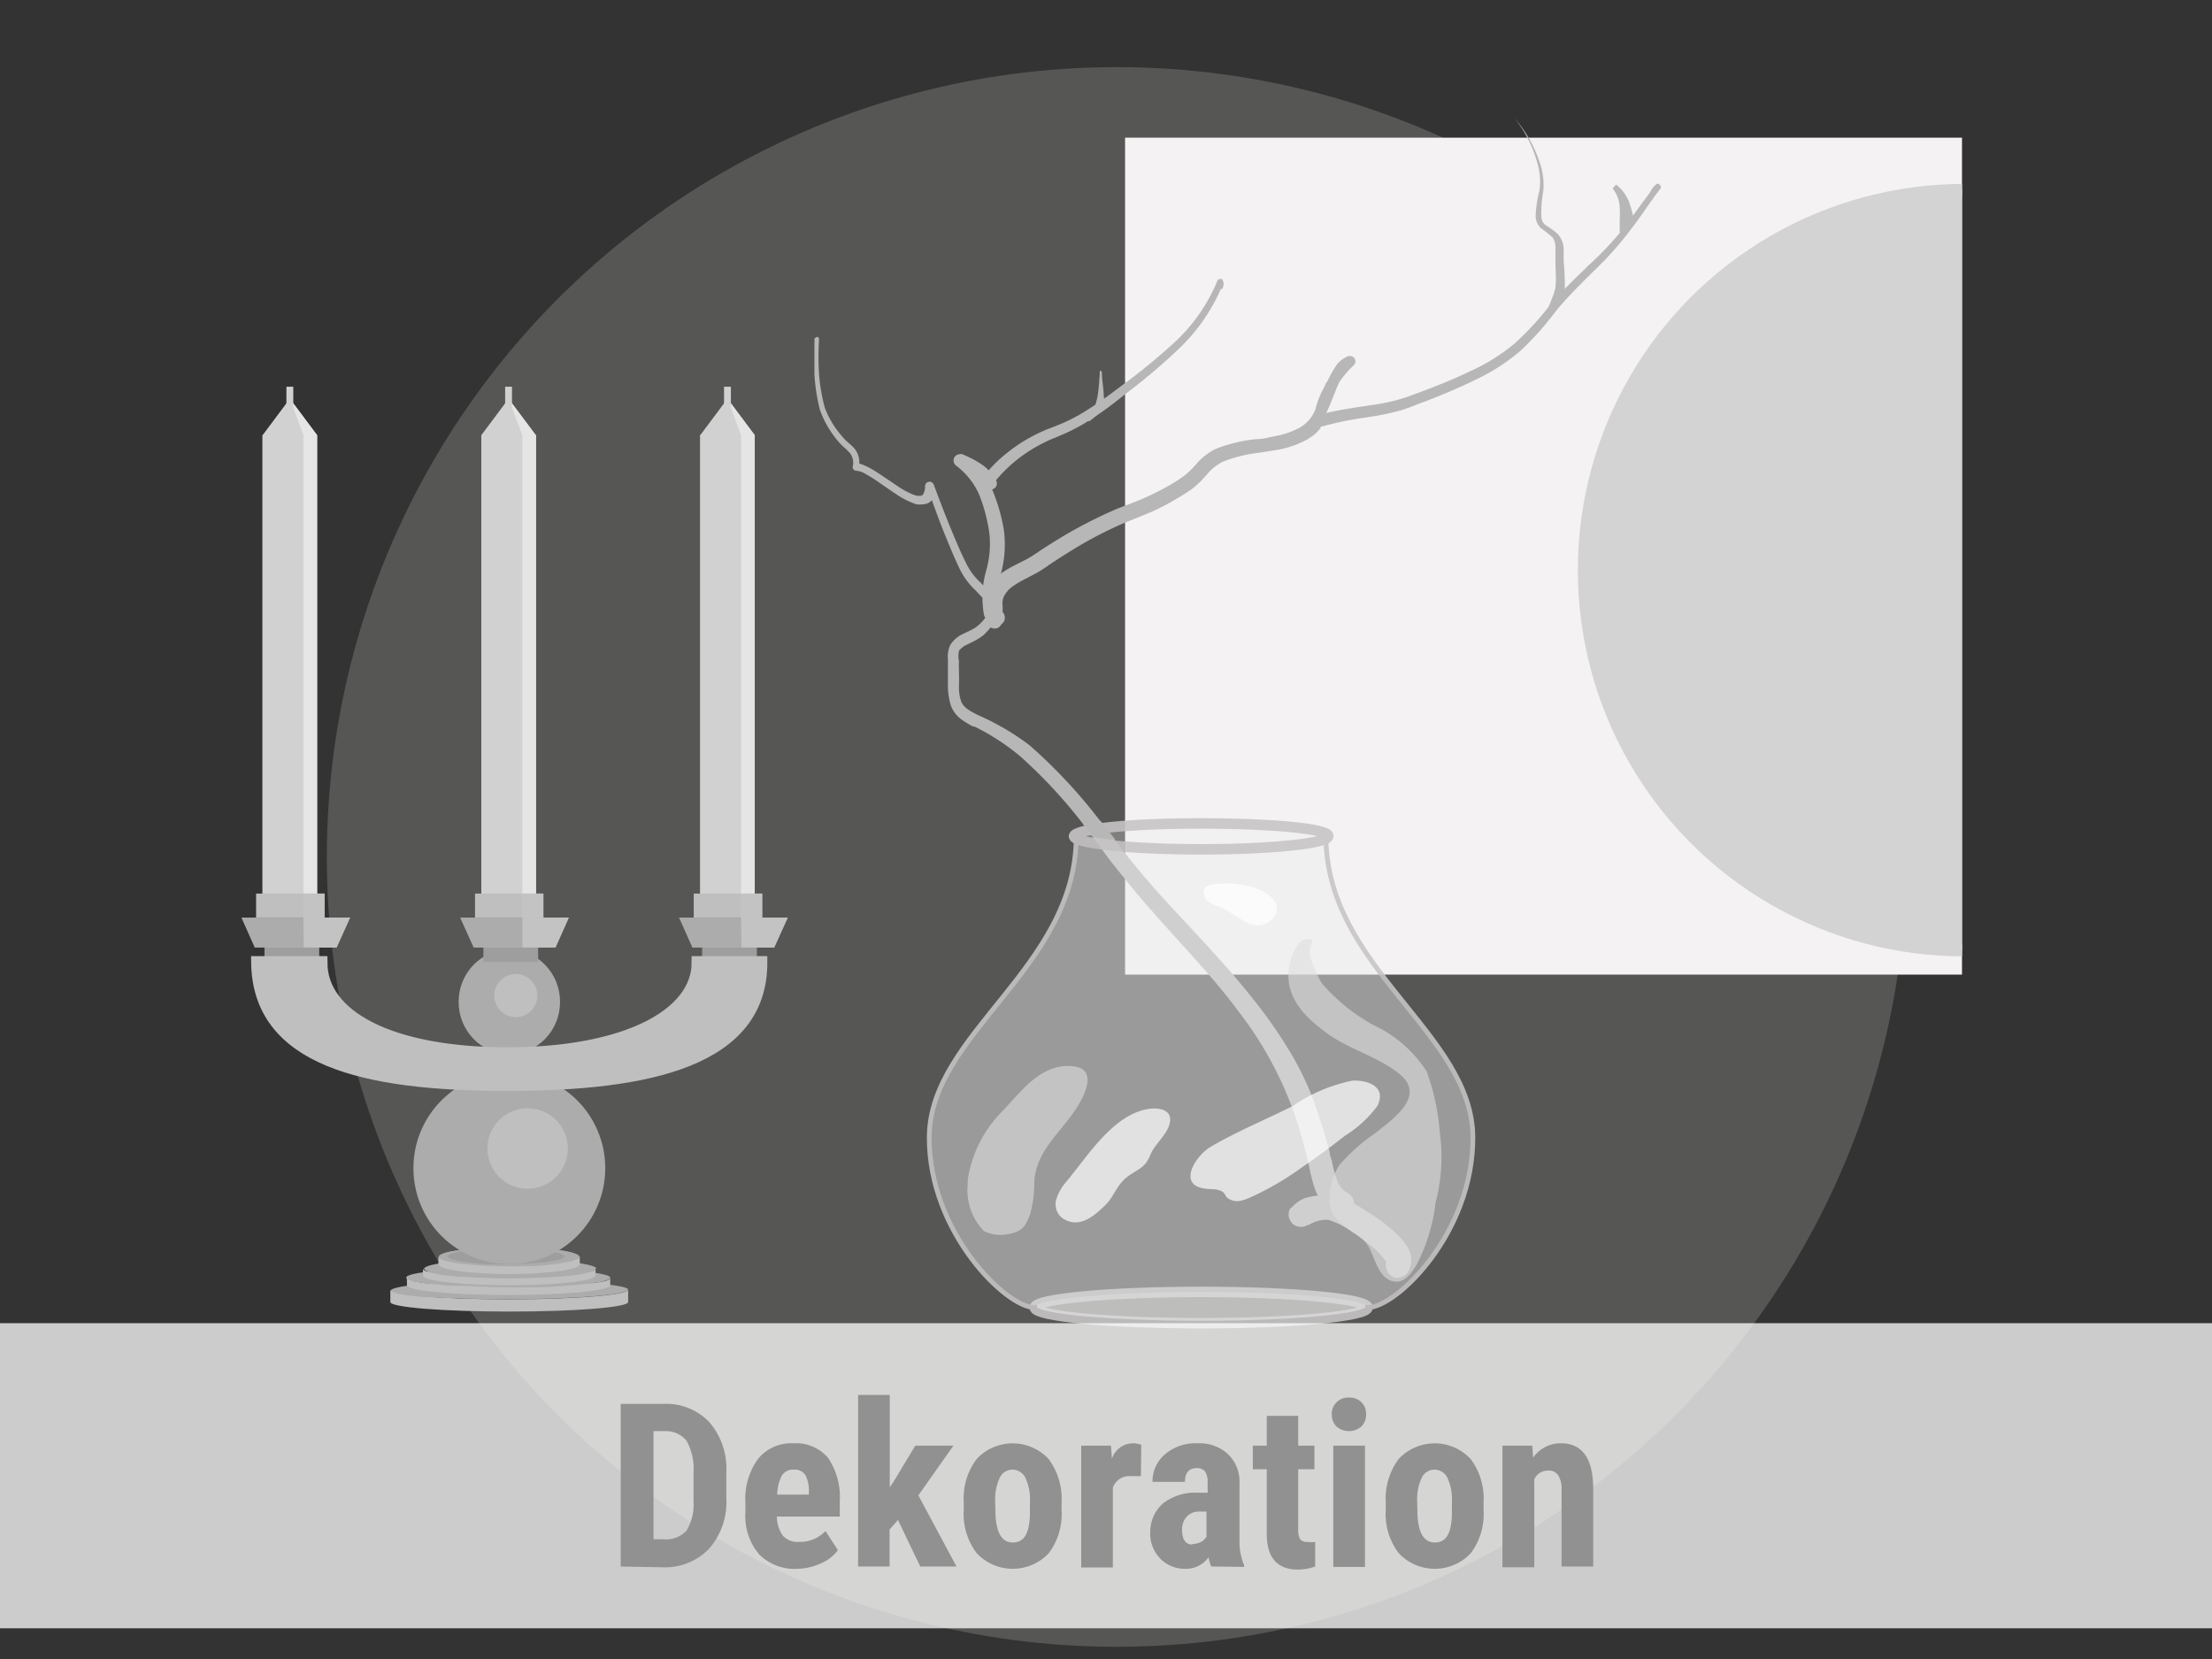 <svg xmlns="http://www.w3.org/2000/svg" xmlns:xlink="http://www.w3.org/1999/xlink" viewBox="0 0 116 87"><rect x="0" y="0" width="116" height="87" fill="#333333" stroke="none"/><defs><clipPath id="a"><path fill="none" d="M59 7.22h43.89v43.89H59z"/></clipPath><clipPath id="b"><path d="M69.53 43.5c0 .4-3 .72-6.7.72s-6.62-.32-6.69-.71c0-.4 3-.72 6.7-.72s6.69.31 6.69.71Z" fill="none"/></clipPath></defs><g data-name="Ebene 1" style="isolation:isolate"><circle cx="58.56" cy="44.94" r="41.42" fill="#aeacaa" opacity=".29"/><path fill="#f4f2f2" d="M59 7.22h43.89v43.89H59z"/><g clip-path="url(#a)"><circle cx="103" cy="29.9" r="19.94" fill="#d3d3d3" stroke="#d3d3d3" stroke-miterlimit="10" stroke-width=".63"/></g><path d="M32.94 67.63v.65c0 .28-2.79.5-6.23.5s-6.24-.22-6.24-.5v-.65c0 .13.56.24 1.5.33 1.14.11 2.84.18 4.74.18s3.6-.07 4.74-.18c.93-.09 1.49-.2 1.49-.33Z" fill="#bfbfbf"/><path d="M32.94 67.62c0 .13-.56.24-1.49.33-1.14.11-2.84.18-4.74.18s-3.6-.06-4.71-.13c-.94-.09-1.5-.2-1.5-.33.08-.27 2.84-.5 6.23-.5s6.12.18 6.21.45Z" fill="#acacac"/><path d="M32 67q0 .1-.45.21a15.63 15.63 0 0 1-1.9.21c-.85 0-1.88.09-3 .09s-2.14 0-3-.09a15.63 15.63 0 0 1-1.9-.21c-.29-.07-.45-.14-.45-.21 0-.28 2.39-.5 5.34-.5s5.36.25 5.36.5Z" fill="#acacac"/><path d="M32 67v.41c-.08.28-2.44.5-5.33.5s-5.25-.22-5.33-.5V67c0 .07.16.14.45.21a15.63 15.63 0 0 0 1.9.21c.85 0 1.88.09 3 .09s2.13 0 3-.09a15.63 15.63 0 0 0 1.9-.21q.41-.07.41-.21Z" fill="#bfbfbf"/><path d="M31.23 66.53v.36c0 .28-2 .51-4.52.51s-4.53-.23-4.53-.51v-.36c0 .06.11.12.3.18a6 6 0 0 0 1 .18c.82.08 1.95.14 3.2.14s2.38-.06 3.2-.14a6.4 6.4 0 0 0 1-.18c.24-.06.35-.12.35-.18Z" fill="#bfbfbf"/><path d="M31.23 66.53c0 .06-.11.12-.29.18a6.4 6.4 0 0 1-1 .18c-.82.08-2 .14-3.2.14s-2.38-.06-3.2-.14a6 6 0 0 1-1-.18c-.19-.06-.3-.12-.3-.18.06-.27 2.06-.49 4.52-.49s4.45.22 4.52.49Z" fill="#acacac"/><g fill="#acacac"><path d="M30.4 65.9c0 .07-.11.13-.29.2a7 7 0 0 1-1.13.2c-.62.06-1.42.11-2.27.11s-1.65 0-2.28-.11a6.82 6.82 0 0 1-1.12-.2c-.19-.07-.3-.13-.3-.2.08-.28 1.71-.49 3.69-.49s3.6.21 3.68.49c.02-.02.02-.01.02 0Z"/><path d="M29.61 65.88c0 .05-.09.11-.25.16a5.24 5.24 0 0 1-.93.17c-.52.05-1.18.09-1.89.09s-1.37 0-1.89-.09a5.39 5.39 0 0 1-.94-.17c-.15-.05-.24-.11-.24-.16.07-.23 1.42-.41 3.07-.41s3 .18 3.06.41c.01-.02.01-.01.01 0Z"/><path d="M30.4 65.9v.4c0 .28-1.66.51-3.69.51S23 66.58 23 66.3v-.4c0 .07.11.13.3.2a6.82 6.82 0 0 0 1.12.2c.63.06 1.42.11 2.28.11s1.65 0 2.27-.11a7 7 0 0 0 1.13-.2c.19-.1.3-.1.3-.2Z"/></g><path d="M30.4 65.9c0 .07-.11.13-.29.2a7 7 0 0 1-1.13.2c-.62.06-1.42.11-2.27.11s-1.65 0-2.28-.11a6.82 6.82 0 0 1-1.12-.2c-.19-.07-.3-.13-.3-.2.08-.28 1.71-.49 3.69-.49s3.6.21 3.68.49c.02-.02.02-.01.02 0Z" fill="#acacac"/><path d="M29.61 65.88c0 .05-.09.11-.25.16a5.24 5.24 0 0 1-.93.17c-.52.05-1.18.09-1.89.09s-1.37 0-1.89-.09a5.39 5.39 0 0 1-.94-.17c-.15-.05-.24-.11-.24-.16.07-.23 1.42-.41 3.07-.41s3 .18 3.06.41c.01-.02.01-.01.01 0Z" fill="#9e9e9e"/><path d="M30.4 65.9v.4c0 .28-1.66.51-3.69.51S23 66.58 23 66.3v-.4c0 .07.11.13.3.2a6.82 6.82 0 0 0 1.12.2c.63.06 1.42.11 2.28.11s1.65 0 2.27-.11a7 7 0 0 0 1.13-.2c.19-.1.3-.1.3-.2Z" fill="#bfbfbf"/><circle cx="26.71" cy="61.26" r="4.67" fill="#acacac" stroke="#acacac" stroke-miterlimit="10" stroke-width=".72"/><circle cx="27.67" cy="60.23" r="2.11" fill="#bfbfbf"/><ellipse cx="26.71" cy="52.54" rx="2.33" ry="2.41" fill="#acacac" stroke="#acacac" stroke-miterlimit="10" stroke-width=".66"/><circle cx="27.05" cy="52.21" r="1.13" fill="#bfbfbf"/><path fill="#9e9e9e" d="M13.87 49.55h2.87v.9h-2.87z"/><path fill="#d1d1d1" d="m16.62 22.81-1.42-1.9-1.42 1.9h-.02v24.11h2.87V22.81h-.01z"/><path fill="#e5e5e5" d="m16.62 22.81-1.42-1.9.71 1.9v24.11h.72V22.81h-.01z"/><path fill="#e5e5e5" stroke="#d1d1d1" stroke-miterlimit="10" stroke-width=".36" d="M15.2 21.5v-1.22"/><path fill="#bfbfbf" d="M13.43 46.86h3.59v1.26h-3.59z"/><path fill="#c3c3c3" d="M15.91 46.86h1.11v1.26h-1.11z"/><path fill="#acacac" d="M17.65 49.69h-4.29l-.7-1.57h5.7l-.71 1.57z"/><path fill="#c3c3c3" d="M17.65 49.69h-1.72l-.02-1.57h2.45l-.71 1.57z"/><path fill="#9e9e9e" d="M25.35 49.55h2.87v.9h-2.87z"/><path fill="#d1d1d1" d="m28.09 22.81-1.42-1.9-1.42 1.9h-.01v24.11h2.87V22.81h-.02z"/><path fill="#e5e5e5" d="m28.09 22.81-1.42-1.9.72 1.9v24.11h.72V22.81h-.02z"/><path fill="#e5e5e5" stroke="#d1d1d1" stroke-miterlimit="10" stroke-width=".36" d="M26.67 21.5v-1.22"/><path fill="#bfbfbf" d="M24.91 46.86h3.59v1.26h-3.59z"/><path fill="#c3c3c3" d="M27.38 46.86h1.11v1.26h-1.11z"/><path fill="#acacac" d="M29.13 49.69h-4.29l-.71-1.57h5.7l-.7 1.57z"/><path fill="#c3c3c3" d="M29.13 49.69H27.4l-.01-1.57h2.44l-.7 1.57z"/><path fill="#9e9e9e" d="M36.82 49.55h2.87v.9h-2.87z"/><path fill="#d1d1d1" d="m39.57 22.81-1.42-1.9-1.42 1.9h-.02v24.11h2.87V22.81h-.01z"/><path fill="#e5e5e5" d="m39.57 22.81-1.42-1.9.71 1.9v24.11h.72V22.81h-.01z"/><path fill="#e5e5e5" stroke="#d1d1d1" stroke-miterlimit="10" stroke-width=".36" d="M38.15 21.5v-1.22"/><path fill="#bfbfbf" d="M36.38 46.86h3.59v1.26h-3.59z"/><path fill="#c3c3c3" d="M38.86 46.86h1.11v1.26h-1.11z"/><path fill="#acacac" d="M40.6 49.69h-4.29l-.7-1.57h5.7l-.71 1.57z"/><path fill="#c3c3c3" d="M40.6 49.69h-1.72l-.02-1.57h2.45l-.71 1.57z"/><path d="M39.9 50.48c0 5.08-5.8 6.39-13.32 6.39s-13-1.32-13.07-6.39h3.32c0 2.82 3.62 4.78 9.78 4.78s10-2 10-4.78Z" fill="#bfbfbf" stroke="#bfbfbf" stroke-miterlimit="10" stroke-width=".68"/><g fill="#b7b7b7"><path d="M73.36 67a.66.66 0 0 1-.23 0 .7.7 0 0 1-.44-.8.62.62 0 0 0-.11-.18 4.11 4.11 0 0 0-.46-.5 10.44 10.44 0 0 0-1.22-.92 4.35 4.35 0 0 0-1.23-.63.75.75 0 0 0-.21 0 1.73 1.73 0 0 0-.83.27h-.06a.65.65 0 0 1-.34.1.67.67 0 0 1-.4-.13.7.7 0 0 1-.21-.29.67.67 0 0 1 0-.47l.07-.12h.05a1.68 1.68 0 0 1 .7-.5 2.92 2.92 0 0 1 .67-.13 3.25 3.25 0 0 1-.18-.43 9.32 9.32 0 0 1-.27-1.07l-.09-.41c-.28-1.11-.55-2-.83-2.76A19.15 19.15 0 0 0 64.92 53c-1-1.36-2.22-2.67-3.35-3.93l-.51-.56c-.63-.71-1.28-1.44-1.89-2.2-.48-.6-1-1.21-1.41-1.82l-.4-.52a26.29 26.29 0 0 0-3.86-4.31 12 12 0 0 0-2.4-1.56h-.07a5 5 0 0 1-.61-.37 1.61 1.61 0 0 1-.56-.74 3.68 3.68 0 0 1-.15-1.15V34.56a1.42 1.42 0 0 1 .13-.75 1.59 1.59 0 0 1 .67-.57l.25-.12a3.14 3.14 0 0 0 .41-.22c.31-.23.66-.61.66-.93s-.28-.6-.56-.89l-.11-.12a3.83 3.83 0 0 1-.9-1.27c-.21-.44-.4-.9-.59-1.36-.27-.65-.53-1.34-.8-2.1a.66.66 0 0 1-.51.22 1.55 1.55 0 0 1-.29 0 4.2 4.2 0 0 1-1.08-.54l-.08-.05-1-.69a6.95 6.95 0 0 0-.51-.31 1.08 1.08 0 0 0-.47-.17.21.21 0 0 1-.22-.2.83.83 0 0 0-.14-.73 3.44 3.44 0 0 0-.27-.27 2.82 2.82 0 0 1-.38-.39 5.24 5.24 0 0 1-.93-1.63 10 10 0 0 1-.28-1.83v-1.89l.13-.09.11.06v.09a15.26 15.26 0 0 0 0 1.8 9.68 9.68 0 0 0 .3 1.76 4.87 4.87 0 0 0 .9 1.5 2.63 2.63 0 0 0 .33.34 2.81 2.81 0 0 1 .31.29 1.11 1.11 0 0 1 .27.81 2.41 2.41 0 0 1 .43.17 5.22 5.22 0 0 1 .58.34l1 .67a3.85 3.85 0 0 0 1 .51h.16a.21.21 0 0 0 .17-.06.8.8 0 0 0 .11-.44.24.24 0 0 1 .24-.24.25.25 0 0 1 .22.16c.37 1 .72 1.9 1.07 2.73.19.45.38.9.6 1.33a3.38 3.38 0 0 0 .81 1.1l.13.13c.13.14.27.28.4.44a1.41 1.41 0 0 1 .33.85 1.34 1.34 0 0 1-.33.85 1.57 1.57 0 0 1-.2.25l-.06.06a1.29 1.29 0 0 1-.33.28 3.19 3.19 0 0 1-.47.26l-.2.1a1.12 1.12 0 0 0-.43.33 1.29 1.29 0 0 0 0 .55 4.38 4.38 0 0 0 0 .51v.21a3.17 3.17 0 0 1 0 .43v.31a2.19 2.19 0 0 0 .11.63c.12.34.5.54.91.74A13.21 13.21 0 0 1 54 39.09a27.47 27.47 0 0 1 4 4.37l.4.52c.47.6.94 1.2 1.43 1.78.61.74 1.27 1.46 1.92 2.16l.5.53c1.16 1.25 2.36 2.55 3.45 3.92a26.29 26.29 0 0 1 1.74 2.45 15.85 15.85 0 0 1 1.38 2.72c.31.83.59 1.72.91 2.87 0 .16.07.31.11.46a6.66 6.66 0 0 0 .24.91 1.3 1.3 0 0 0 .59.79.62.62 0 0 1 .34.55l.39.23.17.11a10.19 10.19 0 0 1 1.4 1 4.67 4.67 0 0 1 .66.68 2 2 0 0 1 .3.51 1.29 1.29 0 0 1 0 .87.69.69 0 0 1-.57.48Z"/><path d="M52 32.56a.41.41 0 0 1-.4-.32 5.25 5.25 0 0 1 .11-2.3 5.06 5.06 0 0 0 .17-2 8.9 8.9 0 0 0-.53-2 3.88 3.88 0 0 0-1.22-1.53.34.34 0 0 1-.06-.46.33.33 0 0 1 .26-.13.23.23 0 0 1 .14 0l.11.05a5.82 5.82 0 0 1 .85.45 2.72 2.72 0 0 1 .42.34 7.36 7.36 0 0 1 1-.94 8.35 8.35 0 0 1 1.84-1.11 5.21 5.21 0 0 1 .5-.2l.47-.19a9.59 9.59 0 0 0 .91-.45 18.11 18.11 0 0 0 1.71-1.14l.48-.36a32.41 32.41 0 0 0 2.75-2.24 9.06 9.06 0 0 0 2.34-3.33l.08-.07h.15a.45.45 0 0 1 0 .53h-.06a9.68 9.68 0 0 1-2.23 3.16 31.18 31.18 0 0 1-2.73 2.31l-.48.38a17.47 17.47 0 0 1-1.74 1.21 10.56 10.56 0 0 1-.94.49l-.51.22c-.15.06-.31.12-.45.19a8.13 8.13 0 0 0-1.71 1.07 7.64 7.64 0 0 0-1 1 .31.31 0 0 1-.1.43l-.1.05a9.56 9.56 0 0 1 .61 2.1 5.78 5.78 0 0 1-.14 2.27 4.7 4.7 0 0 0-.07 1.95.42.42 0 0 1-.31.5Z"/><path d="M52.06 32.94a.5.5 0 0 1-.22-.09.41.41 0 0 1-.15-.25.4.4 0 0 1 0-.19 2.77 2.77 0 0 0 0-.39v-.23a1.71 1.71 0 0 1 .18-1 2.33 2.33 0 0 1 .26-.38 2.65 2.65 0 0 1 .34-.32 5.85 5.85 0 0 1 .71-.43l.69-.35c.18-.1.34-.21.53-.33l.08-.06c.44-.29.89-.57 1.32-.83a25.11 25.11 0 0 1 2.78-1.41l.68-.26c.25-.1.5-.19.74-.3.46-.2.9-.43 1.33-.67.22-.13.43-.26.63-.4a3.31 3.31 0 0 0 .53-.45l.21-.22a3.09 3.09 0 0 1 1.06-.84 7.8 7.8 0 0 1 2.12-.51c.32 0 .63-.08.94-.15a4.33 4.33 0 0 0 1.35-.46 1.87 1.87 0 0 0 .81-.95 4.67 4.67 0 0 1 .5-1.23c0-.09.09-.18.14-.26a5.69 5.69 0 0 1 .38-.7 1.42 1.42 0 0 1 .72-.61h.08a.28.28 0 0 1 .27.2.29.29 0 0 1-.08.29 4.78 4.78 0 0 0-.78.92 1 1 0 0 1-.07.16l-.24.6c-.11.27-.22.55-.35.82.62-.15 1.25-.25 1.87-.34l.46-.07a11.49 11.49 0 0 0 1.3-.25 9.16 9.16 0 0 0 1-.33l.31-.11c.72-.27 1.67-.64 2.58-1.08a10.14 10.14 0 0 0 2.34-1.45A15 15 0 0 0 81.28 16c.58-.68 1.21-1.29 1.82-1.88l.17-.17a17.6 17.6 0 0 0 1.89-2c.27-.35.52-.7.77-1.05l.6-.81a1.26 1.26 0 0 1 .36-.45H87l.1.14v.08c-.31.4-.6.81-.89 1.23s-.51.71-.77 1.05a17.57 17.57 0 0 1-1.9 2.11l-.17.17c-.6.6-1.22 1.21-1.76 1.87a15.83 15.83 0 0 1-1.89 2.12 10.53 10.53 0 0 1-2.42 1.54c-.91.45-1.83.82-2.61 1.12l-.31.11a8.49 8.49 0 0 1-1 .36 13.35 13.35 0 0 1-1.41.3l-.44.07a15.92 15.92 0 0 0-2.28.48v.06a2.46 2.46 0 0 1-.31.33l-.12.09-.24.16a5.17 5.17 0 0 1-1.53.55l-1 .16a7.35 7.35 0 0 0-1.94.48 2.61 2.61 0 0 0-.84.69l-.21.23a5 5 0 0 1-.63.56c-.22.14-.44.29-.67.42a13.08 13.08 0 0 1-1.39.73l-.78.32-.65.26a21.4 21.4 0 0 0-2.67 1.39c-.42.26-.85.53-1.28.82l-.06.05c-.19.12-.4.27-.61.38l-.69.36a4.77 4.77 0 0 0-.59.37 1.37 1.37 0 0 0-.21.2 1.84 1.84 0 0 0-.17.25.87.87 0 0 0-.08.53v.32a.42.42 0 0 1 0 .58l-.08.08a.39.39 0 0 1-.28.2H52.07Z"/><path d="M81.57 15.06c.05-.43 0-.88 0-1.37v-.68a1 1 0 0 0-.14-.55 5 5 0 0 0-.51-.41.9.9 0 0 1-.28-.3 1.16 1.16 0 0 1-.11-.38 6.25 6.25 0 0 1 .2-1.37 3.43 3.43 0 0 0-.08-1.35 6.64 6.64 0 0 0-1.22-2.45s-.06 0 0 0a6.75 6.75 0 0 1 1.35 2.43 3.48 3.48 0 0 1 .15 1.4 6.42 6.42 0 0 0-.1 1.35.66.66 0 0 0 .09.28.61.61 0 0 0 .2.19 3.91 3.91 0 0 1 .58.43 1.31 1.31 0 0 1 .3.72v.7a12.72 12.72 0 0 1 .06 1.42 1.75 1.75 0 0 1-.23.77 1.28 1.28 0 0 1-.68.53c-.15.04.37-.94.42-1.36ZM84.94 12.16a.36.36 0 0 1 0-.1v-.55a6.26 6.26 0 0 0 0-.63 1.74 1.74 0 0 0-.37-1l.18-.2a2.11 2.11 0 0 1 .73 1.06c.07.22.13.45.19.67s-.67.92-.73.75ZM57.22 21.49s.14 0 .21-.23a3.06 3.06 0 0 0 .14-.56c.06-.4.08-.81.11-1.23l.05-.05a.06.06 0 0 1 0 .06v.58l-.06-.58h.11c0 .41.09.82.1 1.25a2.59 2.59 0 0 1 0 .67 5.13 5.13 0 0 1-.75.69c-.22.02.01-.65.09-.6Z"/></g><g opacity=".9"><ellipse cx="62.99" cy="68.57" rx="8.73" ry=".82" fill="none" stroke="#c6c4c4" stroke-miterlimit="10" stroke-width=".55"/><ellipse cx="62.99" cy="68.57" rx="8.73" ry=".82" fill="#efefef" opacity=".5"/><path d="M77.24 59.67c0 5-4 8.9-5.52 8.9 0 .45-3.91.82-8.73.82s-8.73-.37-8.73-.82c-1.5 0-5.53-3.95-5.53-8.9 0-5.49 7.7-8.88 7.71-15.81.07.37 3 .68 6.54.68s6.55-.31 6.55-.7c.01 6.95 7.71 10.34 7.71 15.83Z" fill="#efefef" opacity=".5"/><path d="M77.24 59.67c0 5-4 8.9-5.52 8.9 0 .45-3.91.82-8.73.82s-8.73-.37-8.73-.82c-1.5 0-5.53-3.95-5.53-8.9 0-5.49 7.7-8.88 7.71-15.81.07.37 3 .68 6.54.68s6.55-.31 6.55-.7c.01 6.95 7.71 10.34 7.71 15.83Z" fill="none" stroke="#c6c4c4" stroke-miterlimit="10" stroke-width=".25"/><path d="M69.66 43.84c0 .39-3 .7-6.67.7s-6.59-.31-6.67-.68c0-.38 3-.68 6.67-.68s6.67.28 6.67.66Z" fill="#efefef" opacity=".3"/><path d="M69.66 43.84c0 .39-3 .7-6.67.7s-6.59-.31-6.67-.68c0-.38 3-.68 6.67-.68s6.67.28 6.67.66Z" fill="none" stroke="#c6c4c4" stroke-miterlimit="10" stroke-width=".55"/></g><path d="M68.71 49.77c-.16.24.41 1.53.64 1.83A9.63 9.63 0 0 0 72 53.74a6.72 6.72 0 0 1 2.82 2.45 12.25 12.25 0 0 1 .69 3.23 9.41 9.41 0 0 1-.23 3.66 9.27 9.27 0 0 1-1 3.26c-.24.37-.59.92-1.1.87-.92-.07-1.07-1.33-1.46-1.91-.62-.9-2-1-2-2.43a3.27 3.27 0 0 1 .53-1.79 10 10 0 0 1 1.89-1.67c.92-.74 2.66-1.94 1.26-3.08-1.11-.91-2.62-1.28-3.79-2.13s-2.28-1.91-2-3.54c.07-.37.37-1.3.82-1.39.71-.14.18.46.28.5Z" fill="#ddd" opacity=".6"/><path d="M64 46.34a4.16 4.16 0 0 1 .49 0c.72 0 2 .27 2.4 1 .29.57-.3 1.15-.87 1.19s-1.22-.53-1.74-.82-1.07-.3-1.14-.83.42-.5.86-.54ZM70.92 56.67A8.45 8.45 0 0 0 67.8 58c-1.44.72-2.91 1.32-4.31 2.14-.8.47-1.76 2-.31 2.19.29.05.55 0 .82.11s.22.26.37.38c.44.32.85.13 1.36-.1a15.5 15.5 0 0 0 2.57-1.52c.76-.52 1.51-1.07 2.23-1.64a6.15 6.15 0 0 0 1.7-1.56c.5-1-.47-1.37-1.31-1.33ZM55.42 62.82a2.52 2.52 0 0 1 .49-.84c1.11-1.32 2.43-3.5 4.28-3.82.51-.09 1.25 0 1.17.64s-.74 1.13-1 1.68c-.3.76-.54.74-1.17 1.18s-.75 1.07-1.21 1.52-1.2 1.17-2 .84a.91.91 0 0 1-.56-1.2Z" fill="#fff" opacity=".7"/><path d="M50.75 62.1a2 2 0 0 1 0-.25 6.51 6.51 0 0 1 1.69-3.45c1-1 2-2.54 3.64-2.5s.79 1.62.22 2.44c-.83 1.18-1.94 2.07-2.06 3.59a6.12 6.12 0 0 1-.24 1.81c-.22.54-.38.82-1 .95a2 2 0 0 1-1.4-.13 3.08 3.08 0 0 1-.85-2.46Z" fill="#ddd" opacity=".6"/><g clip-path="url(#b)"><path d="M74 65.68a2 2 0 0 0-.3-.51 4.67 4.67 0 0 0-.66-.68 11.09 11.09 0 0 0-1.4-1l-.17-.11-.39-.23a.6.6 0 0 0-.34-.55 1.3 1.3 0 0 1-.59-.79 7.07 7.07 0 0 1-.24-.91c0-.15-.07-.3-.11-.46-.32-1.15-.6-2-.91-2.87a15.85 15.85 0 0 0-1.38-2.72 26.29 26.29 0 0 0-1.74-2.45c-1.09-1.37-2.29-2.67-3.45-3.92l-.5-.53c-.65-.7-1.31-1.42-1.92-2.16-.49-.58-1-1.18-1.43-1.78l-.4-.52c-.54-.67-1.06-1.32-1.59-1.93l-1 .06c.67.76 1.31 1.57 1.94 2.4l.4.52c.46.61.93 1.22 1.41 1.82.61.76 1.26 1.49 1.89 2.2l.51.56c1.13 1.26 2.31 2.57 3.35 3.93a19.15 19.15 0 0 1 2.87 4.92c.28.78.55 1.65.83 2.76l.09.41a9.32 9.32 0 0 0 .23 1.04 3.25 3.25 0 0 0 .18.43 2.92 2.92 0 0 0-.67.13 1.68 1.68 0 0 0-.7.5h-.05l-.07.12a.67.67 0 0 0 0 .47.7.7 0 0 0 .21.29.67.67 0 0 0 .4.13.65.65 0 0 0 .34-.1h.06a1.73 1.73 0 0 1 .83-.27.75.75 0 0 1 .21 0 4.35 4.35 0 0 1 1.23.63 9.49 9.49 0 0 1 1.21.92 3.55 3.55 0 0 1 .47.5.62.62 0 0 1 .11.18.7.7 0 0 0 .44.8.62.62 0 0 0 .23 0 .69.69 0 0 0 .65-.46 1.29 1.29 0 0 0-.08-.77Z" fill="#b7b7b7"/></g><path fill="#fff" opacity=".75" d="M0 69.39h116v16H0z"/><g fill="#919191"><path d="M32.55 82.15v-8.53h2.26a3.12 3.12 0 0 1 2.38.95 3.71 3.71 0 0 1 .9 2.6v1.38a3.74 3.74 0 0 1-.88 2.64 3.19 3.19 0 0 1-2.45 1Zm1.72-7.1v5.67h.52a1.45 1.45 0 0 0 1.21-.45 2.68 2.68 0 0 0 .37-1.57v-1.48a3.05 3.05 0 0 0-.37-1.67 1.4 1.4 0 0 0-1.14-.5ZM41.81 82.27a2.61 2.61 0 0 1-2-.76 3.07 3.07 0 0 1-.72-2.18v-.51a3.57 3.57 0 0 1 .66-2.31 2.24 2.24 0 0 1 1.88-.82 2.18 2.18 0 0 1 1.8.77 3.67 3.67 0 0 1 .61 2.26v.81h-3.3a1.77 1.77 0 0 0 .31 1 1.06 1.06 0 0 0 .85.33 1.85 1.85 0 0 0 1.39-.57l.65 1a2.14 2.14 0 0 1-.88.69 3.12 3.12 0 0 1-1.25.29Zm-1.05-3.89h1.66v-.16a1.81 1.81 0 0 0-.18-.86.66.66 0 0 0-.61-.29.68.68 0 0 0-.63.31 2.24 2.24 0 0 0-.24 1ZM47.09 79.71l-.44.5v1.94H45v-9h1.66V78l.2-.3L48 75.81h2l-1.84 2.61 2 3.73h-1.9ZM50.54 78.78a3.42 3.42 0 0 1 .68-2.27 2.58 2.58 0 0 1 3.77 0 3.5 3.5 0 0 1 .68 2.28v.4a3.42 3.42 0 0 1-.67 2.26 2.59 2.59 0 0 1-3.78 0 3.4 3.4 0 0 1-.68-2.27Zm1.66.41c0 1.13.31 1.7.91 1.7s.86-.47.9-1.42v-.69a2.68 2.68 0 0 0-.24-1.29.75.75 0 0 0-.68-.42.73.73 0 0 0-.66.42 2.68 2.68 0 0 0-.24 1.29ZM59.83 77.41h-.55a.91.91 0 0 0-.92.6v4.19H56.7v-6.39h1.56l.05.69a1.17 1.17 0 0 1 1.54-.73ZM63.52 82.15a1.86 1.86 0 0 1-.14-.49 1.44 1.44 0 0 1-1.21.61 1.79 1.79 0 0 1-1.32-.53 1.86 1.86 0 0 1-.53-1.37 2 2 0 0 1 .68-1.54 2.79 2.79 0 0 1 1.83-.55h.5v-.51a1 1 0 0 0-.14-.61.55.55 0 0 0-.43-.17c-.41 0-.62.24-.62.72h-1.7a1.86 1.86 0 0 1 .66-1.45 2.45 2.45 0 0 1 1.67-.57 2.22 2.22 0 0 1 1.61.55 2 2 0 0 1 .62 1.55v3a3.13 3.13 0 0 0 .24 1.28v.1Zm-1-1.18a1 1 0 0 0 .47-.11.81.81 0 0 0 .28-.27v-1.32h-.37a.85.85 0 0 0-.67.27 1 1 0 0 0-.24.72c.01.47.18.74.55.74ZM68.08 74.25v1.56h.85v1.24h-.85v3.15a1 1 0 0 0 .1.52.48.48 0 0 0 .4.14 1.41 1.41 0 0 0 .39 0v1.29a2.72 2.72 0 0 1-.91.16c-1.07 0-1.62-.62-1.63-1.84v-3.42h-.73v-1.24h.73v-1.56ZM69.84 74.17a.82.82 0 0 1 .25-.63.85.85 0 0 1 .65-.25.89.89 0 0 1 .66.25.85.85 0 0 1 .24.63.88.88 0 0 1-.24.63 1 1 0 0 1-1.32 0 .88.88 0 0 1-.24-.63Zm1.74 8h-1.66v-6.36h1.66ZM72.67 78.78a3.47 3.47 0 0 1 .68-2.27 2.58 2.58 0 0 1 3.77 0 3.45 3.45 0 0 1 .68 2.28v.4a3.42 3.42 0 0 1-.67 2.26 2.59 2.59 0 0 1-3.78 0 3.4 3.4 0 0 1-.68-2.27Zm1.66.41c0 1.13.31 1.7.91 1.7s.86-.47.9-1.42v-.69a2.68 2.68 0 0 0-.24-1.29.75.75 0 0 0-.68-.42.73.73 0 0 0-.66.42 2.68 2.68 0 0 0-.24 1.29ZM80.35 75.81l.05.63a1.74 1.74 0 0 1 1.47-.75c1.09 0 1.65.77 1.68 2.29v4.17h-1.66v-4a1.41 1.41 0 0 0-.17-.78.6.6 0 0 0-.56-.25.77.77 0 0 0-.7.46v4.61h-1.67v-6.38Z"/></g></g></svg>